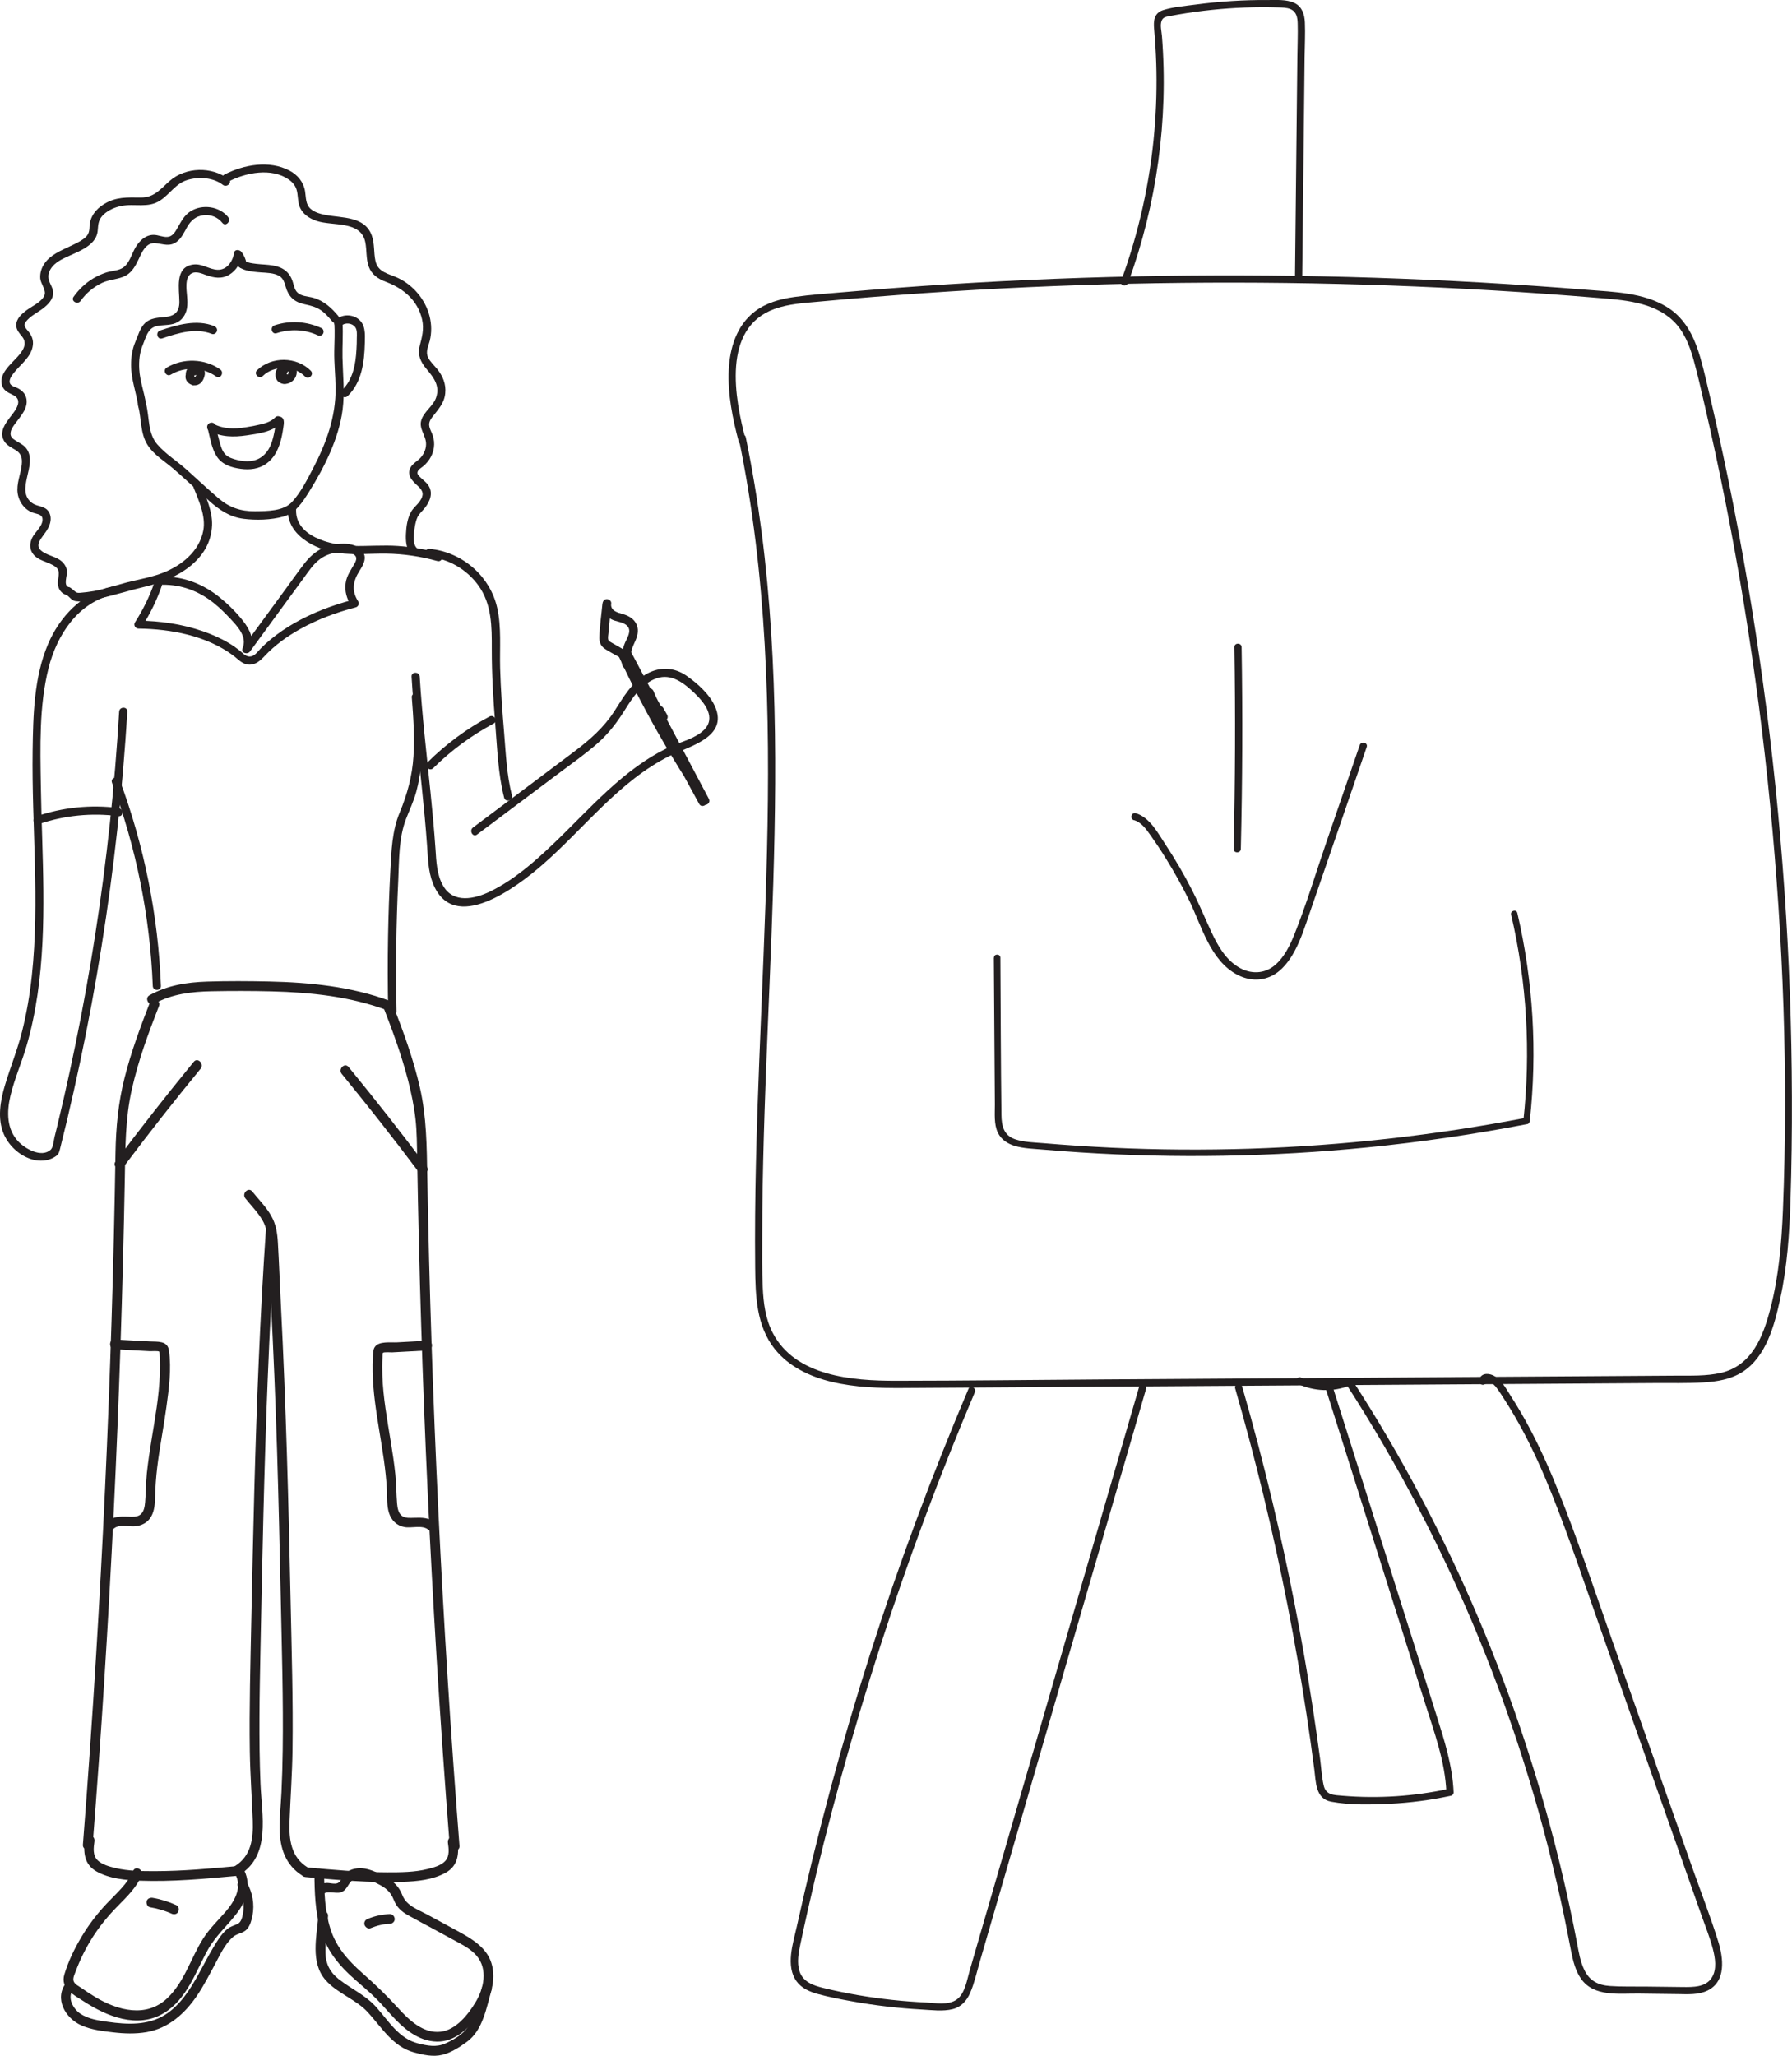 <?xml version="1.0" encoding="UTF-8"?>
<svg id="Layer_2" data-name="Layer 2" xmlns="http://www.w3.org/2000/svg" viewBox="0 0 367.26 421.28">
  <defs>
    <style>
      .cls-1 {
        fill: #231f20;
      }
    </style>
  </defs>
  <g id="Layer_10" data-name="Layer 10">
    <g>
      <g>
        <path class="cls-1" d="m151.43,90c5.75,27.77,6.44,56.23,5.76,84.49-.68,28.41-2.71,56.78-2.42,85.21.06,5.84.22,12,4.03,16.77,2.89,3.61,7.23,5.64,11.64,6.7,4.84,1.16,9.85,1.3,14.8,1.26,7.32-.05,14.64-.1,21.96-.14,29.28-.19,58.55-.38,87.83-.58,14.64-.1,29.28-.19,43.92-.29,3.39-.02,6.8.07,10.18-.13,2.74-.16,5.57-.63,7.93-2.12,4.94-3.12,6.62-9.67,7.78-15.01,1.45-6.61,1.89-13.39,2.11-20.13s.32-14.14.29-21.21c-.04-14.21-.56-28.41-1.55-42.58-1.97-28.21-5.81-56.3-11.5-84.01-1.43-6.94-2.97-13.85-4.63-20.74-1.34-5.54-2.75-11.39-7.94-14.58-4.81-2.96-10.86-3.08-16.32-3.52-7.25-.59-14.5-1.08-21.77-1.5-29.04-1.65-58.15-1.9-87.21-.76-14.53.57-29.05,1.49-43.54,2.75-3.33.29-6.69.51-10,.98-2.91.41-5.79,1.19-8.15,3.02-3.68,2.86-5.07,7.45-5.28,11.94-.23,4.97.79,9.96,2.06,14.74.25.92,1.67.53,1.43-.39-2.29-8.55-4.95-22.94,5.89-26.86,2.91-1.05,6.06-1.22,9.11-1.5,3.62-.34,7.24-.65,10.87-.94,7.08-.57,14.17-1.06,21.27-1.47,28.21-1.61,56.5-1.91,84.74-.9,14.2.51,28.4,1.35,42.56,2.53,5.33.44,11.52.8,15.62,4.71,2.22,2.13,3.36,5.03,4.17,7.93.87,3.1,1.56,6.25,2.29,9.38,6.27,27.02,10.75,54.45,13.43,82.05,2.66,27.46,3.72,55.21,2.61,82.79-.27,6.76-.84,13.55-2.53,20.12-1.49,5.77-3.76,11.84-10.2,13.32-3.01.69-6.17.55-9.24.57-3.49.02-6.99.05-10.48.07-7.15.05-14.31.09-21.46.14-28.53.19-57.06.37-85.59.56-14.11.09-28.21.27-42.32.28-8.88,0-20.6-.9-25.22-9.83-1.49-2.87-1.9-6.13-2.04-9.32-.16-3.46-.12-6.93-.11-10.39,0-6.86.14-13.71.33-20.56.39-13.82,1.06-27.62,1.58-41.43,1.03-27.4,1.51-54.96-2.01-82.22-.85-6.57-1.93-13.11-3.27-19.6-.19-.93-1.62-.54-1.43.39h0Z"/>
        <path class="cls-1" d="m198.5,284.57c-7.52,17.74-14.24,35.82-20.11,54.18s-10.92,37.14-15.09,56.04c-.76,3.44-2.35,8.06-.04,11.24,1.04,1.43,2.7,2.14,4.35,2.59,2.3.63,4.66,1.08,7,1.5,4.7.85,9.46,1.41,14.23,1.67,2.06.11,4.39.44,6.43-.08,1.74-.44,2.86-1.72,3.56-3.32.87-2,1.34-4.21,1.95-6.3.72-2.47,1.44-4.94,2.15-7.42,1.41-4.86,2.82-9.73,4.24-14.59,2.85-9.81,5.69-19.61,8.54-29.42,5.69-19.61,11.39-39.23,17.08-58.84.69-2.39,1.39-4.78,2.08-7.18.27-.92-1.16-1.31-1.43-.39-5.46,18.82-10.92,37.63-16.39,56.45s-10.88,37.48-16.32,56.21c-.67,2.31-1.34,4.62-2.01,6.94-.55,1.88-.93,4.68-2.66,5.91s-4.37.69-6.26.6c-2.31-.11-4.62-.28-6.92-.53-4.76-.51-9.5-1.32-14.15-2.45-2.01-.49-4.12-1.21-4.85-3.36-.63-1.86-.2-3.95.2-5.82,3.86-18.23,8.66-36.29,14.18-54.09,5.48-17.68,11.75-35.11,18.78-52.23.9-2.19,1.82-4.38,2.74-6.57.37-.87-.91-1.62-1.28-.75h0Z"/>
        <path class="cls-1" d="m265.92,283.57c3.43,1.58,7.25,1.74,10.77.34l-.84-.34c10.74,16.61,19.92,34.22,27.4,52.53,7.51,18.38,13.33,37.45,17.38,56.89.49,2.33.91,4.67,1.39,7.01.38,1.9.88,3.89,2.01,5.5,2.64,3.77,7.81,2.99,11.83,3.04,2.67.03,5.34.07,8.01.1,2.01.03,4.2.18,6.07-.72,3.86-1.87,3.26-6.68,2.2-10.07-1.59-5.1-3.54-10.11-5.32-15.14s-3.7-10.5-5.55-15.75c-3.7-10.5-7.41-21.01-11.11-31.51-3.49-9.9-6.79-19.9-10.69-29.66-1.8-4.51-3.77-8.96-6.05-13.25-1.17-2.19-2.42-4.34-3.77-6.43-.98-1.51-1.95-3.49-3.67-4.28-1.14-.52-2.56-.4-2.85,1.02-.2.93,1.23,1.33,1.43.39.17-.83,1.73.6,1.94.87.78.98,1.44,2.07,2.11,3.12,1.22,1.91,2.36,3.87,3.43,5.87,2.23,4.17,4.16,8.49,5.92,12.88,3.66,9.12,6.76,18.48,10.03,27.75,6.94,19.67,13.87,39.35,20.81,59.02.77,2.18,1.65,4.34,2.23,6.58.49,1.88.89,4.21-.22,5.96-1.26,1.98-3.88,1.92-5.95,1.9-2.51-.03-5.02-.06-7.52-.09s-4.94.05-7.39-.12-4.16-1.08-5.22-3.23c-.87-1.76-1.18-3.75-1.54-5.66-.43-2.26-.89-4.52-1.37-6.78-3.88-18.26-9.33-36.19-16.27-53.53-6.83-17.06-15.09-33.55-24.75-49.19-1.19-1.93-2.4-3.85-3.64-5.75-.16-.25-.53-.46-.84-.34-3.13,1.26-6.55,1.23-9.63-.19-.86-.4-1.61.88-.75,1.28h0Z"/>
        <path class="cls-1" d="m231.18,58.01c5.91-16.12,8.31-33.53,6.95-50.65-.08-.95-.42-2.2-.06-3.11.27-.69.78-.78,1.45-.92.63-.13,1.27-.24,1.9-.35,2.32-.4,4.64-.72,6.98-.96,4.48-.46,8.99-.63,13.5-.5.87.03,1.79.01,2.6.36,1.21.52,1.42,1.71,1.45,2.9.07,2.24-.04,4.51-.06,6.75-.05,4.66-.1,9.32-.15,13.98-.11,10.49-.23,20.97-.34,31.46-.01.95,1.47.95,1.48,0,.11-10.07.22-20.14.33-30.21.05-4.99.11-9.99.16-14.98.03-2.39.16-4.81.06-7.19-.07-1.61-.56-3.21-2.11-3.96-1.66-.81-3.81-.61-5.6-.62-2.41-.02-4.83.05-7.23.2s-4.97.4-7.45.73c-2.17.29-4.53.47-6.62,1.12-1.9.59-2.05,2.17-1.89,3.91.21,2.31.35,4.62.43,6.93.15,4.63.02,9.27-.37,13.89-.89,10.52-3.2,20.9-6.84,30.82-.33.9,1.1,1.28,1.43.39h0Z"/>
        <path class="cls-1" d="m253.14,284.51c4.21,14.66,7.8,29.5,10.74,44.47,1.45,7.42,2.75,14.87,3.89,22.34.57,3.75,1.1,7.51,1.59,11.28.34,2.62.23,6.01,3.46,6.61,3.86.72,8.05.61,11.95.43,4.24-.2,8.46-.76,12.6-1.65.3-.07.56-.4.54-.71-.23-5.45-1.89-10.64-3.52-15.8-1.72-5.46-3.45-10.92-5.17-16.38-3.47-11-6.95-22-10.42-32.99-1.95-6.17-3.9-12.34-5.85-18.51-.29-.91-1.72-.52-1.43.39,6.85,21.68,13.69,43.36,20.54,65.04,1.88,5.95,4.11,11.96,4.37,18.25l.54-.71c-7.17,1.54-14.52,2.03-21.83,1.42-1.76-.15-3.42-.1-3.87-2.15-.39-1.75-.49-3.61-.72-5.39-.47-3.5-.97-6.99-1.5-10.47-2.18-14.14-4.92-28.19-8.24-42.11-1.9-7.96-3.98-15.88-6.24-23.74-.26-.91-1.69-.53-1.43.39h0Z"/>
        <path class="cls-1" d="m252.98,132.62c.23,13.77.17,27.55-.16,41.33-.02.95,1.46.95,1.48,0,.33-13.77.39-27.55.16-41.33-.02-.95-1.5-.95-1.48,0h0Z"/>
        <path class="cls-1" d="m232.4,168.06c1.54.46,2.49,1.84,3.37,3.08,1.06,1.49,2.07,3,3.03,4.55,1.78,2.85,3.42,5.78,4.9,8.8,2.58,5.25,4.31,12.35,9.9,15.27,2.24,1.17,4.79,1.35,7.08.2,2.07-1.04,3.55-3.04,4.63-5.03,1.32-2.44,2.16-5.1,3.06-7.72,1.23-3.58,2.46-7.17,3.7-10.75,2.68-7.79,5.36-15.59,8.03-23.38.31-.9-1.12-1.29-1.43-.39-2.28,6.62-4.55,13.25-6.83,19.87-2.16,6.29-4.08,12.73-6.55,18.9-.91,2.27-2.07,4.66-3.96,6.29-2.19,1.88-5.05,1.92-7.48.46-2.67-1.6-4.25-4.38-5.53-7.11s-2.52-5.76-3.95-8.57c-1.66-3.26-3.5-6.43-5.52-9.48-1.53-2.32-3.2-5.55-6.06-6.4-.92-.27-1.31,1.16-.39,1.43h0Z"/>
      </g>
      <g>
        <g>
          <g>
            <path class="cls-1" d="m28.32,83.19c.69,2.64.4,5.6,1.92,7.99,1.33,2.1,3.55,3.35,5.38,4.95,2.43,2.12,4.79,4.33,7.2,6.47,2.1,1.87,4.23,3.34,7.07,3.71,2.57.33,5.67.25,8.18-.45s3.94-2.95,5.27-5.08c3.13-4.99,6.09-10.88,6.87-16.78.47-3.58.06-7.13-.02-10.72-.05-2.37.15-4.71.01-7.08-.06-1.07-1.73-1.07-1.67,0,.11,1.9.02,3.77-.02,5.66-.05,2.55.24,5.09.27,7.64.06,5.92-1.91,11.3-4.62,16.49-1.21,2.32-2.52,4.91-4.29,6.85s-5.12,1.9-7.64,1.93c-2.91.03-5.25-.78-7.46-2.67s-4.35-3.9-6.52-5.85c-1.94-1.74-4.32-3.21-6.02-5.19-1.98-2.3-1.57-5.54-2.3-8.32-.27-1.04-1.88-.6-1.61.44h0Z"/>
            <path class="cls-1" d="m59.06,103.95c-.63,5.58,5.58,8.72,10.24,9.36,3.27.45,6.56.1,9.85.14,3.55.04,7.06.57,10.48,1.52,1.04.29,1.48-1.32.44-1.61-2.8-.78-5.67-1.28-8.57-1.48s-6.08.06-9.12,0c-4.48-.09-12.34-1.96-11.66-7.92.12-1.06-1.55-1.06-1.67,0h0Z"/>
            <path class="cls-1" d="m69.93,66.79c.76-.76,2.21-.63,2.86.24.45.6.35,1.49.34,2.2,0,.79-.02,1.58-.07,2.37-.16,3.01-.72,6.21-2.99,8.38-.78.74.4,1.92,1.18,1.18,2.92-2.81,3.43-7.01,3.52-10.86.05-1.87.21-3.97-1.58-5.1-1.38-.87-3.28-.75-4.45.42-.76.76.42,1.94,1.18,1.18h0Z"/>
            <path class="cls-1" d="m39.66,99.88c1.07,2.67,2.55,5.88,2.01,8.81-.79,4.27-4.43,7.19-8.28,8.69-1.97.77-4.02,1.18-6.08,1.65-1.82.41-3.58.97-5.37,1.48s-3.64.82-5.54.97c-.8.06-.89-.18-1.51-.68-.39-.32-.7-.55-1.23-.46-1.06.17-.61,1.78.44,1.61h.05c-.21-.04-.43-.06-.64-.09.73.35,1.11,1.21,1.97,1.33,1.52.22,3.45-.25,4.95-.57,3.17-.69,6.27-1.69,9.44-2.43,6.24-1.45,13.32-5.33,13.59-12.57.1-2.76-1.18-5.65-2.18-8.16-.39-.98-2.01-.55-1.61.44h0Z"/>
            <g>
              <path class="cls-1" d="m46.78,44.51c-1.81-2.25-5.34-2.74-7.76-1.19-1.32.84-1.94,2.17-2.7,3.48-.45.79-.98,1.67-1.99,1.75s-1.92-.44-2.9-.42c-1.62.03-2.82,1.19-3.62,2.5-.9,1.47-1.32,3.71-3.04,4.46-.95.42-2.07.44-3.06.77-.87.29-1.71.67-2.5,1.13-1.65.97-3.02,2.28-4.13,3.83-.63.87.82,1.71,1.44.84,1.13-1.58,2.63-2.85,4.39-3.69,1.57-.75,3.47-.69,4.95-1.54,1.23-.71,1.93-2,2.52-3.24.7-1.5,1.52-3.56,3.51-3.36,1.54.16,2.87.77,4.27-.24,1.05-.75,1.58-1.99,2.2-3.08.75-1.31,1.75-2.21,3.3-2.4s2.97.38,3.92,1.57c.67.84,1.84-.35,1.18-1.18h0Z"/>
              <path class="cls-1" d="m46.81,36.7c-3.39-2.63-8.75-2.47-11.98.33-1.92,1.67-3.19,3.48-5.99,3.45s-5.08-.14-7.45,1.3c-1.73,1.04-2.98,2.62-3.04,4.69-.03,1.18-.3,1.82-1.27,2.52-.83.6-1.78,1.03-2.7,1.46-1.92.91-4.1,1.79-5.32,3.63-.58.87-.89,1.92-.81,2.97s1.22,2.37.89,3.38c-.44,1.35-2.49,2.26-3.55,3.04s-2.29,1.79-2.26,3.22c.02.95.65,1.6,1.21,2.3,1.19,1.49.08,3-1,4.18-1.37,1.51-3.97,3.61-3.06,5.96.42,1.08,1.36,1.37,2.3,1.87,1.51.79.97,2.15.18,3.31-1.15,1.67-3.39,3.76-2.16,5.99.54.98,1.55,1.4,2.45,1.96,1.13.7,1.34,1.67,1.21,2.93-.2,1.97-1.14,3.93-.84,5.93.18,1.19.8,2.35,1.72,3.13.43.37.92.65,1.45.83.89.31,2.02.28,1.92,1.54-.11,1.36-1.55,2.42-2.12,3.6-.47.97-.57,2.08,0,3.03,1.06,1.77,3.35,1.78,4.84,2.95,1.17.92.29,2.32.43,3.55.13,1.06.76,1.93,1.82,2.19s1.49-1.35.44-1.61c-1.21-.3-.32-2.37-.39-3.22s-.48-1.54-1.11-2.09c-1.24-1.07-3.1-1.17-4.29-2.28-1.02-.95-.1-2.16.55-3.04s1.33-1.81,1.48-2.98c.1-.79-.08-1.62-.65-2.2-.86-.88-2.18-.74-3.13-1.44-3.56-2.61,1.16-7.73-1.08-11.04-.56-.82-1.42-1.21-2.23-1.71-.75-.46-1.26-.87-1.07-1.83.12-.64.58-1.25.96-1.76,1.12-1.53,2.8-3.26,2.18-5.34-.26-.86-.94-1.45-1.71-1.85-.47-.24-1.23-.39-1.52-.87-.45-.74.3-1.72.73-2.27,1.39-1.78,3.61-3.26,3.9-5.68.13-1.07-.23-1.96-.9-2.78-.56-.69-1.14-1.19-.55-2,.87-1.19,2.44-1.9,3.58-2.79,1.02-.8,2.08-1.85,2.02-3.25-.05-1.16-.98-2.05-.98-3.22.01-1.36.98-2.41,2.05-3.12,2.57-1.7,7.79-2.6,8.07-6.37.1-1.4.18-2.32,1.3-3.32.97-.86,2.22-1.4,3.48-1.66,2.74-.58,5.52.52,8.03-1.14,1.95-1.28,3.16-3.44,5.48-4.17s5.38-.57,7.35.97c.84.65,2.02-.52,1.18-1.18h0Z"/>
              <path class="cls-1" d="m48.12,53.69c.84,1.84,3.62,1.99,5.35,2.13,1.23.09,2.66.09,3.76.73.84.49,1.06,1.35,1.32,2.22.59,2.02,1.71,3.1,3.8,3.56,1.23.27,2.39.53,3.44,1.26.91.63,1.64,1.49,2.35,2.33s1.86-.36,1.18-1.18c-1.4-1.68-2.97-3.12-5.12-3.72-1.04-.29-2.39-.28-3.22-1.05-.63-.58-.74-1.5-1-2.28-.63-1.96-2.03-2.95-4.04-3.29-1.13-.19-2.27-.2-3.41-.33-.91-.11-2.53-.27-2.97-1.22s-1.88-.13-1.44.84h0Z"/>
              <path class="cls-1" d="m46.86,37.19c3.55-1.83,8.79-2.87,12.32-.4.72.5,1.31,1.17,1.58,2.01.36,1.13.21,2.35.62,3.47.58,1.57,2,2.5,3.53,3.01,3.27,1.09,9.04-.11,9.95,4.32.34,1.66.13,3.4.71,5.02s1.89,2.52,3.48,3.12c3.64,1.37,6.6,3.82,7.47,7.79.42,1.95-.03,3.53-.51,5.4s.23,3.29,1.43,4.72c1.46,1.73,2.76,3.43,1.94,5.82-.61,1.78-2.46,2.81-3.03,4.62s1.03,3.19.97,5c-.03,1.07-.5,2.08-1.25,2.84-.6.61-1.41,1.02-1.87,1.77-.99,1.61.31,2.87,1.44,3.89s1.29,1.83.41,3.1c-.52.76-1.29,1.33-1.76,2.13-.79,1.34-1.03,3.08-1.09,4.6-.06,1.34.01,2.95.96,3.99.72.8,1.9-.39,1.18-1.18-.85-.94-.52-3.11-.33-4.22.11-.66.25-1.35.52-1.96.34-.77,1.02-1.3,1.53-1.95,1.11-1.41,1.81-3.19.63-4.78-.44-.59-1.04-1-1.56-1.52-.32-.32-.65-.58-.56-1.05.1-.52.77-.88,1.15-1.19,1.35-1.12,2.22-2.7,2.26-4.47.02-.84-.17-1.67-.51-2.42-.58-1.29-.82-1.95.09-3.15,1.2-1.58,2.48-2.82,2.69-4.91.2-1.9-.5-3.58-1.69-5.03-.62-.75-1.4-1.45-1.83-2.34-.55-1.16.05-2.23.34-3.37.42-1.66.39-3.42-.03-5.08-.86-3.41-3.36-6.38-6.55-7.86-1.9-.88-4.02-1.11-4.54-3.46-.38-1.72-.14-3.52-.75-5.2-1.44-4-6.06-3.56-9.47-4.22-1.07-.21-2.25-.52-3.08-1.26-1.04-.93-.92-2.3-1.12-3.57-.31-1.91-1.52-3.38-3.22-4.27-4.13-2.16-9.34-1.22-13.31.82-.95.49-.11,1.93.84,1.44h0Z"/>
              <path class="cls-1" d="m29.92,82.74c-.36-2.39-1.24-4.63-1.38-7.07-.1-1.74.07-3.46.76-5.08.62-1.46.95-3.27,2.68-3.73,1.31-.34,2.71-.13,3.99-.64s2.1-1.66,2.34-3.03c.29-1.63-.17-3.24-.1-4.87.04-.9.23-1.89,1.11-2.33s2.03.05,2.9.37c1.63.59,3.21.87,4.77-.07,1.43-.86,2.35-2.39,2.58-4.03l-1.52.2c.45.59.71,1.17.85,1.89.21,1.05,1.82.61,1.61-.44-.17-.86-.49-1.59-1.02-2.29-.37-.48-1.41-.6-1.52.2-.24,1.7-1.45,3.53-3.37,3.46-1.75-.06-3.2-1.33-5.03-1.07-3.83.53-2.81,5.01-2.81,7.67,0,2.16-1.08,2.92-3.08,3.1-1.36.12-2.84.2-3.9,1.17s-1.5,2.63-2.05,3.93c-.63,1.48-.87,3.08-.87,4.69,0,2.93,1.04,5.57,1.47,8.42.16,1.06,1.76.61,1.61-.44h0Z"/>
            </g>
          </g>
          <g>
            <path class="cls-1" d="m35.01,76.77c2.87-1.71,6.57-1.54,9.29.38.88.62,1.71-.83.84-1.44-3.19-2.25-7.63-2.38-10.97-.38-.92.55-.08,1.99.84,1.44h0Z"/>
            <path class="cls-1" d="m53.85,77.05c2.32-2.24,6.38-2.18,8.66.1.76.76,1.94-.42,1.18-1.18-2.92-2.93-8.04-2.97-11.01-.1-.77.75.41,1.92,1.18,1.18h0Z"/>
            <g>
              <path class="cls-1" d="m42.87,88.27c2.37,1.32,5.04,1.34,7.66.95,2.37-.35,5.27-.69,7.03-2.49.75-.77-.43-1.95-1.18-1.18s-1.78,1.14-2.83,1.39-2.15.47-3.24.63c-2.23.35-4.58.38-6.6-.75-.94-.52-1.78.92-.84,1.44h0Z"/>
              <path class="cls-1" d="m42.53,87.64c.5,1.93.8,4.22,1.91,5.92s3.06,2.27,4.92,2.52,3.71.02,5.21-1.05,2.32-2.62,2.84-4.3c.31-1,.5-2.03.65-3.06.15-.96.38-2.18-.9-2.34-1.06-.13-1.05,1.54,0,1.67h.11c-.24-.12-.48-.26-.72-.4.08.12-.15,1-.18,1.17-.08.46-.16.93-.27,1.38-.19.82-.41,1.64-.78,2.4-.79,1.65-2.18,2.77-4.03,2.94-.9.08-1.8-.01-2.67-.23s-1.86-.5-2.49-1.2-.89-1.64-1.13-2.52c-.3-1.11-.58-2.23-.87-3.34-.27-1.04-1.88-.6-1.61.44h0Z"/>
            </g>
            <path class="cls-1" d="m39.82,75.27c-.65.04-1.25.4-1.56.99s-.34,1.28.02,1.82.92.84,1.55.88c.31.02.63-.06.91-.2.31-.15.54-.41.73-.68.17-.23.28-.51.37-.78.1-.31.17-.65.14-.97-.03-.29-.1-.56-.27-.8s-.36-.42-.61-.56c-.46-.25-.96-.31-1.48-.22s-.96.41-1.24.85c-.33.52-.38,1.19-.22,1.77.17.61.56,1.14,1.09,1.49.17.12.45.14.64.08s.4-.2.5-.38c.22-.42.09-.88-.3-1.14-.03-.02-.06-.04-.1-.07l.17.13c-.11-.09-.21-.18-.29-.29l.13.17c-.1-.13-.18-.26-.24-.41l.08.2c-.06-.15-.1-.3-.12-.45l.03.22c-.02-.13-.02-.27,0-.4l-.03.22c.02-.11.05-.22.09-.33l-.08.2c.04-.09.09-.17.14-.25l-.13.17c.05-.07.11-.12.17-.17l-.17.13c.08-.06.16-.11.24-.14l-.2.08c.1-.04.2-.06.3-.08l-.22.03c.12-.02.24-.02.36,0l-.22-.03c.12.02.23.05.34.09l-.2-.08c.09.04.16.08.24.14l-.17-.13c.07.05.12.11.17.17l-.13-.17c.04.05.07.11.1.18l-.08-.2c.03.07.04.13.06.2l-.03-.22c.01.11,0,.21,0,.32l.03-.22c-.03.21-.1.42-.18.62l.08-.2c-.06.15-.14.29-.24.43l.13-.17c-.06.08-.13.16-.22.22l.17-.13c-.07.05-.14.09-.21.13l.2-.08c-.08.03-.16.05-.24.07l.22-.03c-.09.01-.18.01-.28,0l.22.03c-.1-.01-.2-.04-.3-.08l.2.08c-.1-.04-.18-.09-.27-.15l.17.13c-.07-.05-.12-.11-.18-.18l.13.17c-.05-.07-.09-.14-.13-.21l.08.2c-.03-.07-.05-.15-.06-.22l.03.22c0-.08,0-.16,0-.23l-.03.22c.01-.1.04-.19.08-.28l-.08.2c.04-.09.09-.18.15-.26l-.13.17c.06-.07.12-.13.19-.19l-.17.13c.07-.05.15-.1.23-.14l-.2.08c.08-.03.17-.06.26-.07l-.22.03s.04,0,.06,0c.22-.01.43-.08.59-.24.14-.14.25-.38.24-.59-.02-.43-.37-.86-.83-.83h0Z"/>
            <path class="cls-1" d="m57.99,74.73c-.95.16-1.59,1.2-1.55,2.12.02.5.21,1.01.59,1.35s.94.55,1.48.49c.32-.04.58-.11.87-.24.22-.1.42-.25.6-.41.37-.31.66-.78.77-1.26.14-.65.05-1.39-.45-1.87s-1.28-.57-1.92-.3-1.1.93-1.25,1.62c-.07.33-.11.68.01,1.01.17.47.57.87,1.1.84.22-.01.43-.09.59-.24.14-.14.25-.38.24-.59-.02-.43-.37-.86-.83-.83-.02,0-.03,0-.05,0l.22.03s-.04,0-.07-.02l.2.08s-.04-.02-.06-.03l.17.13s-.03-.03-.05-.05l.13.17s-.05-.07-.06-.11l.08.2c-.02-.06-.04-.12-.05-.18l.03.22c0-.07-.01-.15,0-.22l-.03.22c.03-.19.07-.37.15-.54l-.08.2c.06-.13.13-.25.21-.37l-.13.17c.07-.08.14-.16.22-.22l-.17.13c.07-.05.14-.1.22-.13l-.2.08c.09-.04.18-.06.28-.08l-.22.03c.1-.01.19-.01.29,0l-.22-.03c.07.01.14.03.21.06l-.2-.08c.07.03.13.07.19.11l-.17-.13c.05.04.09.09.14.14l-.13-.17c.04.05.07.11.1.17l-.08-.2c.04.09.06.19.08.29l-.03-.22c.01.12.01.25,0,.37l.03-.22c-.02.13-.05.26-.1.38l.08-.2c-.06.13-.13.25-.22.37l.13-.17c-.1.12-.2.23-.33.32l.17-.13c-.13.1-.27.18-.42.24l.2-.08c-.13.05-.26.09-.4.11l.22-.03c-.11.01-.21.01-.32,0l.22.03c-.1-.01-.19-.04-.28-.07l.2.08c-.09-.04-.18-.09-.26-.15l.17.13c-.06-.05-.11-.1-.16-.16l.13.17c-.05-.07-.1-.15-.13-.23l.08.2c-.04-.1-.07-.2-.08-.3l.03.22c-.01-.11-.01-.23,0-.34l-.03.22c.02-.13.05-.26.1-.38l-.08.2c.05-.11.1-.2.17-.3l-.13.17c.06-.08.13-.14.2-.2l-.17.13c.06-.05.13-.09.21-.12l-.2.08c.08-.03.15-.05.24-.07.19-.03.4-.22.5-.38.1-.18.15-.44.08-.64s-.19-.4-.38-.5c-.21-.11-.41-.12-.64-.08h0Z"/>
            <path class="cls-1" d="m33.24,69.34c3.24-1.08,6.84-2.24,10.19-.91.42.17.92-.18,1.03-.58.13-.47-.16-.86-.58-1.03-3.61-1.44-7.56-.26-11.07.91-1.01.34-.58,1.95.44,1.61h0Z"/>
            <path class="cls-1" d="m56.7,68.28c2.72-.91,5.75-.8,8.37.41.41.19.9.12,1.14-.3.21-.36.11-.95-.3-1.14-3.02-1.4-6.48-1.64-9.65-.58-1.01.34-.58,1.95.44,1.61h0Z"/>
          </g>
        </g>
        <g>
          <g>
            <path class="cls-1" d="m30.67,205.56c-1.95,5.02-3.82,10.08-5.14,15.31-1.3,5.12-1.77,10.17-1.86,15.43-.18,11.45-.45,22.9-.81,34.35-.71,22.89-1.77,45.77-3.17,68.64-.79,12.92-1.69,25.84-2.7,38.74-.1,1.28,1.9,1.28,2,0,1.78-22.75,3.22-45.53,4.32-68.32,1.1-22.71,1.85-45.44,2.27-68.17.11-6.18.07-12.25,1.44-18.32s3.4-11.52,5.58-17.11c.47-1.2-1.47-1.72-1.93-.53h0Z"/>
            <path class="cls-1" d="m17.43,376.8c-.39,2.71-.24,5.27,2.4,6.73s5.87,1.76,8.82,1.87c6.65.24,13.28-.38,19.9-.99,1.27-.12,1.28-2.12,0-2-5.56.51-11.12,1.02-16.71,1.03-2.72,0-5.51,0-8.17-.63-1.23-.3-2.69-.67-3.64-1.57-1.07-1.01-.86-2.59-.67-3.91s-1.74-1.8-1.93-.53h0Z"/>
            <path class="cls-1" d="m54.51,251.8c-1.22,17.83-1.91,35.69-2.39,53.55-.24,8.93-.43,17.87-.62,26.8-.18,8.92-.43,17.84-.3,26.75.07,4.75.43,9.47.6,14.21.13,3.63-.32,7.24-3.66,9.3-1.09.67-.09,2.4,1.01,1.73,6.41-3.95,4.5-12.26,4.24-18.56-.38-9.15-.19-18.32-.01-27.48.37-18.44.74-36.89,1.48-55.33.41-10.33.94-20.66,1.65-30.97.09-1.28-1.91-1.28-2,0h0Z"/>
            <path class="cls-1" d="m23.55,276.5c2.39.13,4.79.26,7.18.39.33.02,1.68-.11,1.91.1.08.07.08.79.09.91.07,1.23.07,2.46.03,3.7-.16,4.56-.99,9.05-1.72,13.55-.36,2.23-.7,4.47-.94,6.73-.21,1.99-.18,4-.36,5.99-.08.9-.25,2.02-1.06,2.57-.68.46-1.61.38-2.39.35-1.61-.05-3.11-.08-4.38,1.05-.96.86.46,2.27,1.41,1.41,1.07-.96,3.01-.37,4.32-.48,1.4-.12,2.64-.75,3.35-2.01s.76-2.71.8-4.09c.05-1.99.2-3.98.43-5.96.5-4.15,1.33-8.26,1.89-12.4.51-3.75,1.07-7.83.51-11.61-.3-2-2.34-1.73-3.91-1.81-2.39-.13-4.79-.26-7.18-.39-1.29-.07-1.28,1.93,0,2h0Z"/>
            <path class="cls-1" d="m25.39,239.04c5.09-6.79,10.33-13.47,15.72-20.03.81-.99-.6-2.41-1.41-1.41-5.49,6.7-10.83,13.51-16.03,20.44-.77,1.03.96,2.03,1.73,1.01h0Z"/>
          </g>
          <g>
            <path class="cls-1" d="m78.55,206.34c1.93,4.94,3.76,9.94,5.09,15.08.66,2.59,1.21,5.22,1.51,7.87s.3,5.49.35,8.24c.19,11.37.46,22.73.82,34.1.71,22.73,1.77,45.44,3.16,68.14.79,12.84,1.69,25.67,2.69,38.49.1,1.27,2.1,1.29,2,0-1.79-22.83-3.23-45.69-4.33-68.57-1.1-22.88-1.86-45.77-2.27-68.67-.11-6.12-.14-12.1-1.5-18.1-1.33-5.86-3.4-11.52-5.58-17.11-.46-1.19-2.4-.67-1.93.53h0Z"/>
            <path class="cls-1" d="m91.79,377.57c.18,1.25.4,2.78-.54,3.79-.87.94-2.36,1.33-3.55,1.63-2.73.69-5.59.69-8.38.69-5.59-.01-11.15-.52-16.71-1.03-1.28-.12-1.27,1.88,0,2,6.61.61,13.25,1.22,19.9.99,2.95-.1,6.19-.41,8.82-1.87s2.79-4.02,2.4-6.73c-.18-1.27-2.11-.73-1.93.53h0Z"/>
            <path class="cls-1" d="m50.29,245.58c1.17,1.46,2.53,2.82,3.48,4.44s1.11,3.41,1.21,5.29c.21,3.88.36,7.77.56,11.65.5,10.07.93,20.14,1.24,30.22s.55,20.5.77,30.75c.21,10.24.53,20.48.39,30.72-.04,2.89-.12,5.77-.26,8.66-.12,2.49-.4,4.98-.37,7.47.04,3.92,1.21,7.46,4.68,9.6,1.1.68,2.1-1.05,1.01-1.73-3.34-2.06-3.79-5.68-3.66-9.3.18-4.9.54-9.79.61-14.7.14-10.16-.18-20.32-.39-30.47-.42-20.26-.96-40.51-1.99-60.74-.22-4.26-.37-8.53-.62-12.8-.11-1.95-.39-3.77-1.37-5.49-1.04-1.83-2.57-3.35-3.88-4.98-.81-1-2.21.42-1.41,1.41h0Z"/>
            <path class="cls-1" d="m87.59,274.74c-2.07.11-4.15.22-6.22.34-1.28.07-3.76-.31-4.58.99-.34.54-.32,1.22-.36,1.84-.07,1.08-.08,2.16-.06,3.23.04,2,.22,4,.46,5.99.5,4.02,1.27,8,1.84,12.01.29,2.06.52,4.13.62,6.21.07,1.54-.04,3.18.43,4.68s1.58,2.61,3.17,2.9c1.47.27,3.72-.5,4.91.56.96.85,2.38-.55,1.41-1.41-1.27-1.14-2.77-1.1-4.38-1.05-.78.02-1.7.1-2.39-.35-.81-.54-.98-1.68-1.06-2.57-.17-1.99-.15-4-.36-5.99-.23-2.25-.57-4.49-.94-6.73-.73-4.49-1.56-8.99-1.72-13.55-.04-1.23-.04-2.46.03-3.7.01-.22,0-.82.09-.91.18-.2,1.62-.09,1.91-.1,2.39-.13,4.79-.26,7.18-.39,1.28-.07,1.29-2.07,0-2h0Z"/>
            <path class="cls-1" d="m87.48,239.1c-5.2-6.93-10.54-13.74-16.03-20.44-.82-1-2.22.43-1.41,1.41,5.38,6.56,10.62,13.24,15.72,20.03.76,1.02,2.5.02,1.73-1.01h0Z"/>
          </g>
          <path class="cls-1" d="m31.66,205.67c3.62-2.01,7.64-2.46,11.72-2.54s8.15-.08,12.22.02c8.08.2,16.17,1.04,23.79,3.89,1.21.45,1.73-1.48.53-1.93-7.91-2.96-16.39-3.79-24.78-3.98-4.22-.09-8.47-.12-12.69.02s-8.15.77-11.8,2.79c-1.13.62-.12,2.35,1.01,1.73h0Z"/>
        </g>
        <path class="cls-1" d="m22.81,120.25c-6.07,1.31-10.61,6.2-12.97,11.75-2.89,6.81-3.05,14.57-3.15,21.86-.21,15.37,1.49,30.79-.17,46.12-.41,3.84-1.06,7.66-2,11.4s-2.39,7.3-3.5,10.99c-.96,3.19-1.61,6.91-.22,10.08,1.02,2.3,3.04,4.21,5.43,5.03,1.1.38,2.3.48,3.45.23.54-.12,1.07-.34,1.54-.63.71-.43.86-.76,1.06-1.56.99-3.93,1.93-7.87,2.81-11.82,1.78-7.9,3.36-15.85,4.74-23.84,2.74-15.88,4.7-31.9,5.86-47.97.15-2.02.28-4.04.4-6.06.06-1.07-1.6-1.07-1.67,0-.91,15.29-2.54,30.54-4.9,45.68-1.17,7.53-2.52,15.02-4.05,22.48-.76,3.73-1.57,7.45-2.42,11.16-.42,1.82-.84,3.63-1.28,5.44-.19.79-.38,1.57-.58,2.36s-.27,2.19-.83,2.68c-1.92,1.68-5.21-.25-6.58-1.68-2.44-2.54-2.41-6.11-1.65-9.35.81-3.46,2.27-6.73,3.27-10.13s1.76-7.06,2.29-10.66c2.07-14.17.9-28.52.68-42.77-.13-7.96-.37-16.37,1.58-24.14,1.71-6.77,6.04-13.49,13.29-15.05,1.05-.23.6-1.83-.44-1.61h0Z"/>
        <path class="cls-1" d="m22.94,160.36c4.98,13.36,7.81,27.44,8.37,41.69.04,1.07,1.71,1.07,1.67,0-.56-14.39-3.4-28.64-8.42-42.13-.37-1-1.98-.57-1.61.44h0Z"/>
        <path class="cls-1" d="m97.78,171.01c5.67-4.25,11.33-8.5,17-12.74,2.59-1.94,5.27-3.82,7.7-5.96,2.24-1.98,3.96-4.24,5.54-6.76s3.45-5.46,6.52-6.54,5.67.98,7.84,3.07c2.02,1.94,4.48,5.01,1.86,7.54-1.8,1.74-4.54,2.33-6.76,3.34-9.7,4.44-16.67,12.92-24.25,20.12-3.84,3.65-7.98,7.28-12.77,9.6-3.19,1.55-7.5,2.51-9.62-1.12-1.34-2.29-1.42-5.04-1.59-7.61-.27-3.9-.63-7.79-1.03-11.67-.8-7.86-1.72-15.72-2.2-23.61-.06-1.07-1.73-1.07-1.67,0,.46,7.65,1.34,15.26,2.12,22.88.4,3.89.78,7.78,1.05,11.67.19,2.61.22,5.28,1.19,7.76,4.2,10.72,17.28.73,22.38-3.7,8.65-7.5,15.77-17.23,26.23-22.41,3.94-1.95,11.91-3.81,9.27-9.98-1.1-2.58-3.63-4.84-5.89-6.41-2.5-1.74-5.39-1.89-8.07-.44-3.14,1.7-4.89,4.87-6.76,7.76-2.14,3.31-4.98,5.79-8.1,8.15-6.93,5.23-13.9,10.42-20.84,15.63-.85.64-.02,2.08.84,1.44h0Z"/>
        <path class="cls-1" d="m104.92,163c-1.08-4.2-1.25-8.62-1.61-12.93s-.69-8.76-.81-13.15c-.11-4.09.3-8.33-.6-12.36-.69-3.07-2.35-5.87-4.68-7.99-2.56-2.33-5.75-3.76-9.18-4.1-1.07-.11-1.06,1.56,0,1.67,3.97.4,7.67,2.6,10,5.83,2.77,3.84,2.76,8.45,2.75,13.01-.01,5.13.29,10.26.71,15.37.41,5.01.57,10.22,1.82,15.11.27,1.04,1.87.6,1.61-.44h0Z"/>
        <path class="cls-1" d="m88.79,157.41c3.66-3.64,7.83-6.71,12.38-9.14.95-.5.11-1.94-.84-1.44-4.67,2.49-8.97,5.67-12.72,9.4-.76.76.42,1.94,1.18,1.18h0Z"/>
        <path class="cls-1" d="m7.88,168.9c5.28-1.81,10.87-2.37,16.41-1.65,1.06.14,1.05-1.53,0-1.67-5.66-.73-11.45-.14-16.85,1.71-1.01.35-.58,1.96.44,1.61h0Z"/>
        <path class="cls-1" d="m31.63,119.39c-.98,2.89-2.34,5.6-3.98,8.17-.35.54.11,1.25.72,1.25,6.63.08,13.9,1.44,19.35,5.46,1.01.74,1.84,1.8,3.17,1.92,1.45.12,2.44-.79,3.36-1.77,2.11-2.24,4.62-4.04,7.3-5.53,3.57-1.99,7.41-3.4,11.36-4.43.5-.13.79-.77.5-1.22-1.4-2.16-1.07-4.17.26-6.24.78-1.22,1.63-2.69.62-4.04-1.68-2.25-5.94-1.64-8.11-.65-1.57.71-2.78,1.86-3.83,3.21-1.36,1.76-2.64,3.59-3.95,5.38-2.87,3.92-5.74,7.84-8.61,11.76l1.52.64c.91-2.17-.09-4.25-1.44-5.99s-2.97-3.35-4.67-4.75c-3.42-2.82-7.44-4.45-11.9-4.4-1.07.01-1.07,1.68,0,1.67,3.89-.04,7.44,1.29,10.47,3.71,1.23.98,2.35,2.09,3.42,3.23,1.52,1.63,3.52,3.72,2.52,6.1-.39.94,1.01,1.34,1.52.64,2.43-3.32,4.86-6.65,7.29-9.97,1.26-1.73,2.53-3.46,3.79-5.18.97-1.33,1.9-2.76,3.24-3.76s2.88-1.43,4.5-1.44c.67,0,1.35.04,1.99.26,1,.34,1.23.95.7,1.93-.76,1.4-1.69,2.54-1.91,4.18s.24,3.19,1.13,4.57l.5-1.22c-4.27,1.11-8.44,2.68-12.27,4.89-1.67.96-3.27,2.06-4.76,3.29-.71.58-1.39,1.2-2.03,1.86s-1.23,1.6-2.22,1.62c-.89.02-1.54-.83-2.2-1.34s-1.4-1.02-2.15-1.46c-1.67-.99-3.47-1.77-5.3-2.4-4.22-1.46-8.71-2.1-13.17-2.15l.72,1.25c1.71-2.69,3.12-5.55,4.14-8.57.34-1.02-1.26-1.46-1.61-.44h0Z"/>
        <path class="cls-1" d="m84.4,142.94c.31,4,.59,8.03.34,12.04s-1.26,7.77-2.83,11.54-1.69,7.84-1.91,11.93c-.23,4.47-.39,8.94-.47,13.41-.09,5.14-.08,10.28.03,15.41.02,1.1,1.73,1.1,1.71,0-.19-8.95-.08-17.9.35-26.84.2-4.2.07-8.68,1.61-12.65.71-1.83,1.55-3.59,2.07-5.49s.81-3.69,1-5.56c.47-4.59.16-9.22-.2-13.8-.09-1.09-1.8-1.1-1.71,0h0Z"/>
        <path class="cls-1" d="m132.32,142.15c.75,1.94,1.77,3.73,3.07,5.36.26.33.82.3,1.12.07.34-.26.43-.73.22-1.1-.27-.47-.54-.94-.8-1.41-.22-.39-.79-.56-1.17-.31s-.55.76-.31,1.17c.27.47.54.94.8,1.41l1.34-1.04s-.07-.09-.11-.14c.04.06.03.04-.03-.04-.07-.09-.14-.19-.21-.28-.14-.19-.28-.38-.41-.58-.26-.38-.5-.77-.72-1.17s-.44-.8-.64-1.22c-.1-.21-.2-.43-.29-.65-.04-.1-.05-.11-.02-.04-.02-.05-.05-.11-.07-.16-.04-.11-.09-.22-.13-.33-.16-.42-.58-.75-1.05-.6-.41.13-.77.61-.6,1.05h0Z"/>
        <path class="cls-1" d="m131.56,138.06c-.7-1.41-1.4-2.82-2.11-4.23l-1.48.86c5.27,9.95,10.54,19.9,15.82,29.85l1.48-.86c-6.49-9.58-12.18-19.67-17.04-30.16l-1.48.86c5.51,10.12,11.02,20.24,16.54,30.36.53.97,2.01.1,1.48-.86-5.51-10.12-11.02-20.24-16.54-30.36-.54-.98-1.93-.12-1.48.86,4.85,10.5,10.55,20.59,17.04,30.16.61.91,2,.12,1.48-.86-5.27-9.95-10.54-19.9-15.82-29.85-.52-.98-1.97-.12-1.48.86.7,1.41,1.4,2.82,2.11,4.23.49.99,1.97.12,1.48-.86h0Z"/>
        <path class="cls-1" d="m27.3,383.4c-1.19,2.67-3.39,4.54-5.36,6.61s-3.77,4.43-5.25,6.92-2.7,5.01-3.5,7.69c-.85,2.86,1.89,4.15,3.92,5.47,4.77,3.11,11.04,5.69,16.44,2.46,4.78-2.85,6.49-8.41,9.05-13,1.62-2.91,4.07-4.98,6.04-7.61,1.85-2.46,2.82-5.56,1.5-8.47-.53-1.17-2.25-.16-1.73,1.01,1.16,2.57-.49,5.32-2.14,7.23s-3.33,3.49-4.64,5.55c-2.54,4.01-3.83,8.91-7.37,12.24-4.28,4.04-10.1,2.51-14.65-.21-1.01-.6-2-1.26-2.97-1.93-.51-.35-1.29-.72-1.53-1.32-.26-.64.18-1.46.41-2.08.87-2.36,2-4.63,3.33-6.77,1.52-2.43,3.33-4.62,5.34-6.66,1.85-1.87,3.74-3.72,4.83-6.15.52-1.17-1.2-2.18-1.73-1.01h0Z"/>
        <path class="cls-1" d="m13.57,406.31c-2.53,3.23-.2,7.28,3.12,8.74,2.03.9,4.3,1.16,6.49,1.42,2.29.27,4.62.35,6.9-.05,4.46-.79,7.8-3.79,10.28-7.44,1.33-1.95,2.4-4.05,3.52-6.12s2.19-4.53,3.94-5.99c.83-.7,2.01-.68,2.77-1.51.66-.72.97-1.84,1.15-2.78.46-2.38.02-4.8-1.19-6.88-.64-1.11-2.37-.11-1.73,1.01.93,1.61,1.33,3.5.99,5.34-.15.79-.34,1.83-1.11,2.2-.73.36-1.44.5-2.1,1.03-1.29,1.06-2.2,2.65-3.04,4.07-1.01,1.7-1.91,3.47-2.87,5.21-1.74,3.15-3.77,6.38-6.89,8.33-3.5,2.19-7.75,1.99-11.68,1.43-1.91-.27-3.97-.56-5.62-1.64-1.49-.98-2.81-3.31-1.51-4.97.79-1-.62-2.43-1.41-1.41h0Z"/>
        <path class="cls-1" d="m64.44,383.92c.03,3.85.15,7.78,1.24,11.5s3.21,6.67,5.99,9.26c1.41,1.31,2.9,2.53,4.32,3.83,1.5,1.37,2.82,2.88,4.17,4.38,2.45,2.71,5.51,5.41,9.37,5.48,3.64.07,6.39-2.61,8.45-5.31,2.2-2.89,3.72-6.48,2.9-10.16s-4.11-5.57-7.25-7.27c-2.03-1.1-4.07-2.21-6.1-3.31-1.88-1.02-4.22-1.79-5.04-3.9-.7-1.82-1.85-2.93-3.56-3.84s-3.7-1.95-5.73-1.72c-.84.1-1.68.4-2.33.96-.61.52-.94,1.73-1.63,2.06-.63.3-1.6-.04-2.28-.02-.8.03-1.48.25-2.04.84-.89.93.52,2.34,1.41,1.41.67-.69,2.51-.03,3.44-.31,1.45-.42,1.49-1.89,2.6-2.62,1.55-1.02,3.66.15,5.07.87,1.61.81,2.6,1.58,3.27,3.29.57,1.46,1.51,2.33,2.86,3.1,1.69.96,3.43,1.86,5.14,2.79,1.6.87,3.2,1.73,4.79,2.6,1.49.81,3.06,1.63,4.18,2.95,2.35,2.76,1.49,6.72-.24,9.56-1.52,2.51-4,5.64-7.12,6-3.6.42-6.53-2.42-8.75-4.87s-4.7-4.84-7.27-7.11c-2.91-2.57-5.39-5.31-6.58-9.09s-1.26-7.55-1.29-11.36c-.01-1.29-2.01-1.29-2,0h0Z"/>
        <path class="cls-1" d="m65.24,392.64c-.35,4.28-1.64,9.51,1.45,13.08,2.44,2.82,6.24,3.94,8.75,6.7,2.81,3.08,5.09,6.98,9.36,8.15,1.89.52,3.95.99,5.89.5,1.83-.46,3.56-1.6,5.06-2.7,3.25-2.41,3.95-7.02,5.01-10.65.36-1.24-1.57-1.77-1.93-.53-.86,2.95-1.37,6.52-3.5,8.88-1.02,1.13-2.66,2.06-4.04,2.68-1.86.84-3.71.47-5.62-.01-3.9-.98-6.02-4.58-8.54-7.41-2.23-2.51-5.17-3.74-7.75-5.79-1.72-1.37-2.63-3.09-2.68-5.31-.06-2.52.32-5.08.53-7.58.11-1.28-1.89-1.28-2,0h0Z"/>
        <path class="cls-1" d="m75.94,395.13c.66-.27,1.34-.49,2.03-.65.16-.04.33-.07.49-.1.1-.02.2-.04.31-.05.06,0,.3-.05.04,0,.35-.06.72-.08,1.08-.09.52-.02,1.02-.44,1-1-.02-.52-.44-1.02-1-1-1.54.06-3.07.38-4.49.97-.25.1-.45.21-.6.46-.13.21-.18.53-.1.77.15.46.71.91,1.23.7h0Z"/>
        <path class="cls-1" d="m30.76,390.84c.79.13,1.56.31,2.32.54.38.11.76.24,1.13.38.19.07.37.14.56.22.2.08-.14-.06.07.03.1.05.21.09.31.14.48.22,1.1.15,1.37-.36.23-.44.15-1.14-.36-1.37-1.56-.71-3.18-1.23-4.87-1.51-.51-.08-1.1.13-1.23.7-.11.48.15,1.14.7,1.23h0Z"/>
        <path class="cls-1" d="m127.94,133.17c-.93-.53-1.87-1.05-2.8-1.6-.27-.16-.46-.26-.51-.59-.06-.39.03-.85.07-1.24.19-2.03.38-4.05.57-6.08.05-.48-.44-.89-.89-.89-.53,0-.84.42-.89.89-.15,1.28.61,2.54,1.69,3.18s2.59.53,3.42,1.48c.89,1.02-.08,2.39-.51,3.4-.59,1.37-.79,2.88-.61,4.36.06.48.37.89.89.89.44,0,.95-.41.89-.89-.19-1.5.07-2.86.71-4.22.58-1.23,1.08-2.54.5-3.87-.51-1.18-1.62-1.81-2.81-2.15s-2.58-.69-2.41-2.18h-1.78c-.21,2.29-.56,4.61-.64,6.91-.03.99.28,1.82,1.12,2.38.98.65,2.05,1.18,3.07,1.76s1.9-.97.9-1.54h0Z"/>
      </g>
      <path class="cls-1" d="m203.68,196.25c.07,10.02.14,20.04.21,30.06.01,1.88-.22,4.04.61,5.79.68,1.44,2.01,2.29,3.5,2.73,1.86.55,3.89.58,5.8.75,2.51.22,5.02.4,7.54.57,19.62,1.27,39.35.92,58.92-1.02,10.99-1.09,21.92-2.69,32.77-4.78.31-.06.45-.36.49-.64,1.57-14.24.7-28.67-2.55-42.62-.19-.83-1.47-.48-1.27.35,3.22,13.84,4.06,28.15,2.5,42.27l.49-.64c-18.63,3.58-37.53,5.71-56.5,6.32-9.42.3-18.85.24-28.27-.2-4.71-.22-9.41-.53-14.11-.93-1.91-.16-3.95-.18-5.78-.8-2.31-.79-2.77-2.75-2.79-4.97-.14-10.74-.15-21.49-.22-32.23,0-.85-1.33-.85-1.32,0h0Z"/>
    </g>
  </g>
</svg>